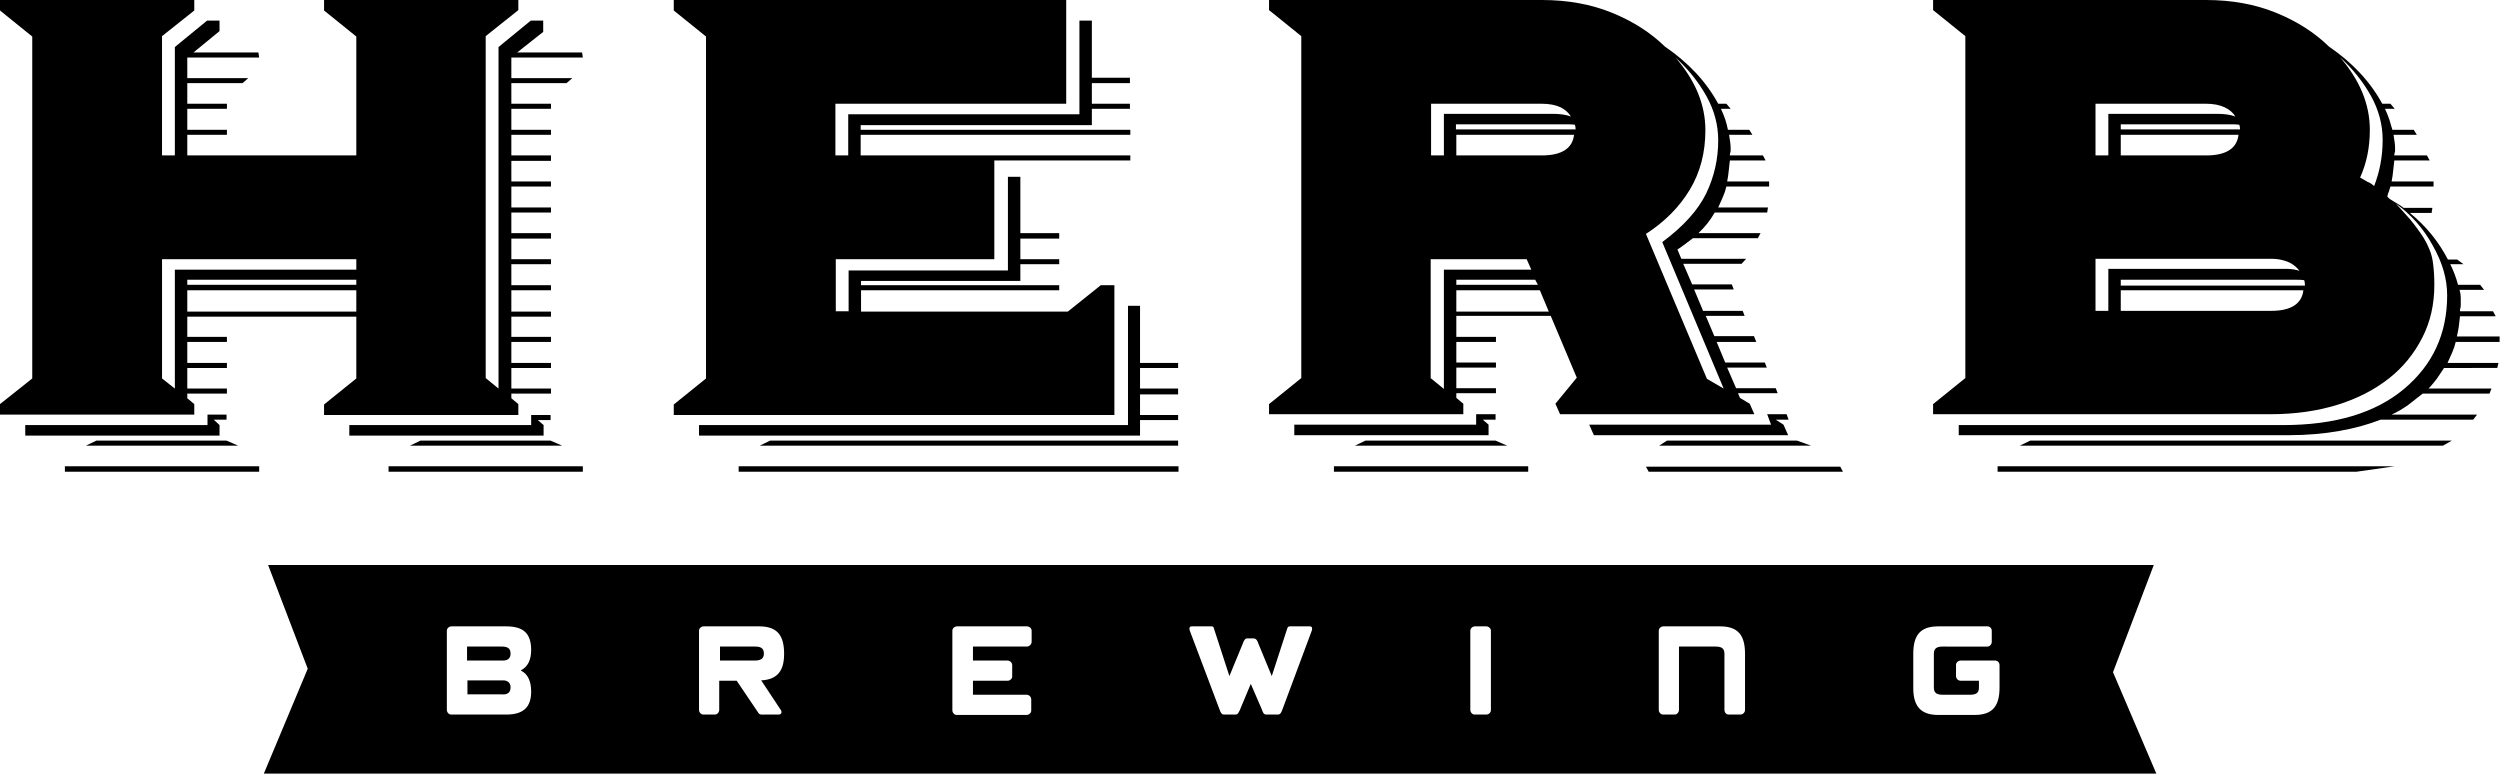 <?xml version="1.0" encoding="utf-8"?>
<!-- Generator: Adobe Illustrator 27.0.1, SVG Export Plug-In . SVG Version: 6.00 Build 0)  -->
<svg version="1.1" id="Ebene_1" xmlns="http://www.w3.org/2000/svg" xmlns:xlink="http://www.w3.org/1999/xlink" x="0px" y="0px"
	 viewBox="0 0 643.4 199.2" style="enable-background:new 0 0 643.4 199.2;" xml:space="preserve">
<style type="text/css">
	.st0{clip-path:url(#SVGID_00000084506668113291314350000015223278089927431075_);}
	.st1{clip-path:url(#SVGID_00000145758651657544529710000015821537163296514473_);}
</style>
<g>
	<defs>
		<rect id="SVGID_1_" x="0" y="0" width="643.4" height="199.2"/>
	</defs>
	<clipPath id="SVGID_00000119084448185381183740000010027486089058837411_">
		<use xlink:href="#SVGID_1_"  style="overflow:visible;"/>
	</clipPath>
	<path style="clip-path:url(#SVGID_00000119084448185381183740000010027486089058837411_);" d="M131.4,168.2c0-1.5-1-1.8-2.3-1.8
		h-8.9v3.6h9.2C130.6,170,131.4,169.5,131.4,168.2"/>
	<path style="clip-path:url(#SVGID_00000119084448185381183740000010027486089058837411_);" d="M196.6,168.2c0-1.5-1-1.8-2.3-1.8h-9
		v3.6h8.9C195.5,170,196.6,169.7,196.6,168.2"/>
	<path style="clip-path:url(#SVGID_00000119084448185381183740000010027486089058837411_);" d="M131.4,176.9c0-1.3-0.9-1.8-1.9-1.8
		h-9.2v3.6h8.9C130.4,178.8,131.4,178.4,131.4,176.9"/>
	<path style="clip-path:url(#SVGID_00000119084448185381183740000010027486089058837411_);" d="M115,162.3c0-0.6,0.6-1.1,1.2-1.1
		h14.1c4.7,0,6.4,2.1,6.4,6.1c0,2.6-0.9,4.3-2.6,5.2v0.1c1.8,0.9,2.6,2.8,2.6,5.4c0,3.9-1.9,5.9-6.4,5.9h-14.2
		c-0.6,0-1.1-0.6-1.1-1.2V162.3z M179.9,162.3c0-0.6,0.6-1.1,1.2-1.1h14.3c4.8,0,6.4,2.5,6.4,7.1c0,4.3-1.7,6.6-5.9,6.8l5.1,7.7
		c0.3,0.5,0.1,1.1-0.6,1.1h-3.6c-0.7,0-1.3,0.1-1.6-0.4l-5.6-8.3h-4.5v7.5c0,0.6-0.5,1.2-1.1,1.2h-3c-0.6,0-1.1-0.6-1.1-1.2V162.3z
		 M245.1,162.3c0-0.6,0.6-1.1,1.2-1.1h18c0.6,0,1.2,0.5,1.2,1.1v2.9c0,0.6-0.6,1.2-1.2,1.2h-13.9v3.6h8.9c0.6,0,1.2,0.5,1.2,1.2v2.9
		c0,0.6-0.6,1.1-1.2,1.1h-8.9v3.6h13.8c0.6,0,1.2,0.5,1.2,1.2v2.9c0,0.6-0.6,1.1-1.2,1.1h-18c-0.6,0-1.1-0.6-1.1-1.2V162.3z
		 M306.7,161.2h4.6c0.6,0,1-0.1,1.1,0.5l4,12.3l3.5-8.5c0.2-0.6,0.5-1.2,1.1-1.2h1.6c0.7,0,1,0.6,1.2,1.2l3.5,8.5l4-12.3
		c0.2-0.6,0.6-0.5,1.2-0.5h4.6c0.6,0,0.7,0.5,0.5,1.1l-7.6,20.4c-0.2,0.6-0.5,1.2-1.1,1.2h-3c-0.7,0-0.9-0.6-1.1-1.2l-2.9-6.7
		l-2.8,6.7c-0.3,0.6-0.5,1.2-1.1,1.2h-3c-0.6,0-0.9-0.6-1.1-1.2l-7.7-20.4C306,161.7,306.1,161.2,306.7,161.2 M378.4,162.3
		c0-0.6,0.6-1.1,1.2-1.1h2.9c0.6,0,1.2,0.5,1.2,1.1v20.5c0,0.6-0.6,1.1-1.2,1.1h-3c-0.6,0-1.1-0.6-1.1-1.2V162.3z M426.9,162.3
		c0-0.6,0.6-1.1,1.2-1.1h14.6c4.8,0,6.4,2.5,6.4,7.1v14.4c0,0.6-0.5,1.2-1.2,1.2h-3c-0.7,0-1.1-0.6-1.1-1.2v-14.5
		c0-1.5-1-1.8-2.3-1.8h-9.4v16.3c0,0.6-0.5,1.2-1.1,1.2h-3c-0.6,0-1.1-0.6-1.1-1.2V162.3z M492.4,168.3c0-4.6,1.6-7.1,6.4-7.1h12.7
		c0.6,0,1.1,0.5,1.1,1.1v2.9c0,0.6-0.5,1.2-1.1,1.2H500c-1.3,0-2.3,0.3-2.3,1.8v8.8c0,1.5,1,1.8,2.3,1.8h7c1.3,0,2.3-0.3,2.3-1.8
		v-1.8h-4.7c-0.6,0-1.2-0.5-1.2-1.2v-2.9c0-0.6,0.6-1.1,1.2-1.1h8.9c0.6,0,1.1,0.5,1.1,1.2v5.7c0,4.6-1.6,7.1-6.4,7.1h-9.4
		c-4.6,0-6.4-2.4-6.4-6.9V168.3z M555,199.2L543.8,173l10.5-27.6H69l10.2,26.7l-11.3,27H555z"/>
</g>
<path d="M16.7,121.4h50V120h-50V121.4z M100,121.4h50V120h-50V121.4z M24.8,113.4l-2.7,1.3h39.2l-3-1.3H24.8z M108.2,113.4l-2.7,1.3
	h39.2l-3-1.3H108.2z M53.4,106.7v2.7H6.5v2.7h50v-2.7L55,108h3.3v-1.3H53.4z M136.7,106.7v2.7H89.9v2.7h50v-2.7l-1.5-1.3h3.3v-1.3
	H136.7z M48.2,74.7h43.5v5.5H48.2V74.7z M48.2,72h43.5v1.3H48.2V72z M41.7,97.4V66.7h50v2.7H45V100L41.7,97.4z M83.4,0v2.7l8.3,6.7
	V40H48.2v-5.3h10.2v-1.3H48.2V28h10.2v-1.3H48.2v-5.3h14.2l1.5-1.3H48.2v-5.3h18.5l-0.2-1.3H49.8L56.5,8V5.3h-3.2L45,12.1V40h-3.3
	V9.3L50,2.7V0H0v2.7l8.3,6.7v88L0,104v2.7h50V104l-1.8-1.5v-1.2h10.2V100H48.2v-5.3h10.2v-1.3H48.2V88h10.2v-1.3H48.2v-5.2h43.5
	v15.9l-8.3,6.7v2.7h50V104l-1.8-1.5v-1.2h10.2V100h-10.2v-5.3h10.2v-1.3h-10.2V88h10.2v-1.3h-10.2v-5.2h10.2v-1.3h-10.2v-5.5h10.2
	v-1.3h-10.2V68h10.2v-1.3h-10.2v-5.3h10.2V60h-10.2v-5.3h10.2v-1.3h-10.2V48h10.2v-1.3h-10.2v-5.3h10.2V40h-10.2v-5.3h10.2v-1.3
	h-10.2V28h10.2v-1.3h-10.2v-5.3h14.2l1.5-1.3h-15.7v-5.3H150l-0.2-1.3h-16.7l6.7-5.3V5.3h-3.2l-8.3,6.8V100l-3.3-2.7v-88l8.4-6.7V0
	H83.4z"/>
<path d="M190.1,121.4h113.2V120H190.1V121.4z M198.2,113.4l-2.7,1.3h107.7v-1.3H198.2z M290.3,78.7v30.7H179.9v2.7h113.5v-4h9.8
	v-1.3h-9.8v-5.3h9.8V100h-9.8v-5.3h9.8v-1.3h-9.8V78.7H290.3z M173.4,0v2.7l8.3,6.7v88l-8.3,6.7v2.7h113.4V73.4h-3.5l-8.5,6.8h-53.2
	v-5.5h51v-1.3h-51v-1.1h41V68h10v-1.3h-10v-5.3h10V60h-10V45.5h-3.2v24.1h-41v10.5h-3.3V66.7h40.8V41.3h35V40h-69.4v-5.3h69.4v-1.3
	h-69.4v-1.2h59.5V28h9.8v-1.3h-9.8v-5.3h9.8V20h-9.8V5.3h-3.2v24.1h-59.5V40h-3.3V26.7h59.4V0H173.4z"/>
<g>
	<defs>
		<rect id="SVGID_00000074429543303045895090000001230807802379837114_" x="0" y="0" width="643.4" height="199.2"/>
	</defs>
	<clipPath id="SVGID_00000012432037142892907300000017092293900533807537_">
		<use xlink:href="#SVGID_00000074429543303045895090000001230807802379837114_"  style="overflow:visible;"/>
	</clipPath>
	<path style="clip-path:url(#SVGID_00000012432037142892907300000017092293900533807537_);" d="M466.1,114.7H427l2-1.3h33.5
		L466.1,114.7z M474.3,121.4h-50l-0.7-1.3h50L474.3,121.4z M443.6,100l-15.8-37.7c5.4-4,9.2-8.2,11.3-12.5c2.1-4.4,3.1-8.9,3.1-13.7
		c0-3.9-1-7.7-3-11.3c-2-3.6-4.7-7-8-10c5.1,5.9,7.7,12.1,7.7,18.7c0,5.7-1.3,10.8-4,15.3c-2.7,4.5-6.5,8.3-11.3,11.4l15.7,37.3
		L443.6,100z M460.3,108H457l2,1.3l1.2,2.7h-50l-1.2-2.7h46.8l-1-2.7h5L460.3,108z M374.8,74.7v5.5h23.8l-2.3-5.5H374.8z M374.8,72
		v1.3h21l-0.7-1.3H374.8z M374.8,34.7V40h22c5.1,0,7.9-1.8,8.3-5.3H374.8z M405.5,33.3c0-0.6-0.1-1-0.2-1.2
		c-0.6-0.1-1.1-0.1-1.7-0.1h-1.7h-27.2v1.3H405.5z M368.3,97.4l3.3,2.7V69.4h22.5l-1.2-2.7h-24.7V97.4z M368.3,26.7V40h3.3V29.3h28
		c1.9,0,3.4,0.2,4.7,0.7c-0.6-1-1.5-1.8-2.7-2.4c-1.3-0.6-2.9-0.9-4.8-0.9H368.3z M387.9,114.7h-39.2l2.7-1.3h33.5L387.9,114.7z
		 M393.3,121.4h-50V120h50V121.4z M384.9,108h-3.3l1.5,1.3v2.7h-50v-2.7h46.8v-2.7h5V108z M374.8,81.5v5.2h10.2V88h-10.2v5.3h10.2
		v1.3h-10.2v5.3h10.2v1.3h-10.2v1.2l1.8,1.5v2.7h-50V104l8.3-6.7v-88l-8.3-6.7V0h70.2c6.7,0,12.7,1.1,18.1,3.3
		c5.4,2.2,9.9,5.1,13.6,8.7c6,4.1,10.6,9,13.7,14.7h2.1l1.1,1.3h-2.5c0.4,0.9,0.8,1.8,1.1,2.7c0.3,0.9,0.5,1.8,0.7,2.7h5.5l0.8,1.3
		h-6c0.1,0.7,0.2,1.4,0.3,2c0.1,0.6,0.1,1.2,0.1,1.9c0,0.3,0,0.5-0.1,0.7c-0.1,0.2-0.1,0.5-0.1,0.7h8.5l0.7,1.3h-9.2
		c-0.1,0.9-0.2,1.8-0.3,2.7c-0.1,0.9-0.2,1.8-0.4,2.7h10.8V48h-11c-0.2,0.9-0.5,1.8-0.9,2.7c-0.4,0.9-0.8,1.8-1.2,2.7H455l-0.2,1.3
		h-13.5c-1.2,2.1-2.6,3.8-4.2,5.3h16l-0.7,1.3h-16.7c-0.7,0.5-1.3,1-2,1.5c-0.7,0.5-1.3,1-2,1.4l1,2.4h16.7l-1.2,1.3h-15l2.3,5.3
		h10.2l0.5,1.3h-10.2l2.3,5.5h10.2l0.5,1.3H439l2.2,5.2h10.2L452,88h-10.2l2.2,5.3h10.2l0.5,1.3h-10.2l2.3,5.3H457l0.5,1.3h-10.2
		l0.5,1.2l2.5,1.5l1.2,2.7h-50l-1.2-2.7l5.5-6.7l-6.7-15.9H374.8z"/>
	<path style="clip-path:url(#SVGID_00000012432037142892907300000017092293900533807537_);" d="M611,47.9c1.4-3.6,2.2-7.5,2.2-11.9
		c0-3.9-1-7.7-3-11.3c-2-3.6-4.7-7-8-10c5.1,5.9,7.7,12.1,7.7,18.7c0,4.5-0.8,8.5-2.5,12.3c0.7,0.4,1.3,0.7,1.9,1.1
		C609.9,47,610.5,47.4,611,47.9 M545.8,74.7V80h38.7c5.1,0,7.9-1.8,8.3-5.3H545.8z M593.2,73.4c0-0.6-0.1-1.1-0.2-1.3
		c-0.7-0.1-1.3-0.1-1.8-0.1h-3.1h-42.3v1.5H593.2z M545.8,34.7V40h22c5.1,0,7.9-1.8,8.3-5.3H545.8z M576.5,33.3c0-0.6-0.1-1-0.2-1.2
		c-0.6-0.1-1.1-0.1-1.7-0.1H573h-27.2v1.3H576.5z M539.3,66.7V80h3.3V69.2h42.5h3.5c1.1,0,2.2,0.2,3.2,0.5c-1.1-1.4-2.5-2.3-4.2-2.7
		c-1-0.3-2.1-0.4-3.2-0.4H539.3z M539.3,26.7V40h3.3V29.3h28c1.9,0,3.4,0.2,4.7,0.7c-0.6-1-1.5-1.8-2.8-2.4
		c-1.3-0.6-2.9-0.9-4.7-0.9H539.3z M628.7,114.7H519.8l2.7-1.3H631L628.7,114.7z M606.5,121.4h-92.4V120h102.2L606.5,121.4z
		 M504.1,109.4h83.5c13.3,0,23.7-3.1,31.1-9.3c7.4-6.2,11.1-14.2,11.1-24.1c0-4.2-1.2-8.4-3.7-12.8c-2.4-4.4-5.6-8-9.5-10.8
		c1.1,1.2,2.3,2.5,3.7,4.1c1.3,1.6,2.5,3.2,3.5,4.8c1.2,2,2,4,2.3,6c0.3,2,0.4,4,0.4,6c0,5-1,9.5-3.1,13.6
		c-2.1,4.1-4.9,7.6-8.6,10.5s-8.1,5.2-13.3,6.8c-5.2,1.6-10.9,2.4-17.1,2.4h-86.9V104l8.3-6.7v-88l-8.3-6.7V0h70.2
		c6.7,0,12.7,1.1,18.1,3.3c5.4,2.2,9.9,5.1,13.6,8.7c6,4.1,10.6,9,13.7,14.7h2.1l1.1,1.3h-2.5c0.4,0.9,0.8,1.8,1.1,2.7
		c0.3,0.9,0.5,1.8,0.8,2.7h5.5l0.8,1.3h-6c0.1,0.7,0.2,1.4,0.3,2c0.1,0.6,0.1,1.2,0.1,1.9c0,0.3,0,0.5-0.1,0.7
		c-0.1,0.2-0.1,0.5-0.1,0.7h8.4l0.7,1.3h-9.1c-0.1,0.9-0.2,1.8-0.3,2.7c-0.1,0.9-0.2,1.8-0.4,2.7h10.8V48h-11.1
		c-0.1,0.4-0.3,0.9-0.4,1.3c-0.2,0.4-0.3,0.8-0.4,1.3c0.1,0.1,0.2,0.2,0.3,0.3c0.1,0.1,0.2,0.2,0.3,0.3c0.6,0.4,1.2,0.7,1.8,1.1
		c0.7,0.4,1.3,0.8,1.8,1.2h7.4l-0.2,1.3h-5.6c4.2,3.4,7.4,7.4,9.8,12h2.4L634,68h-3.4c0.8,1.6,1.5,3.4,2,5.3h5.7l1,1.3H633
		c0.2,0.7,0.3,1.4,0.3,2v1.9c0,0.3,0,0.5-0.1,0.8c-0.1,0.3-0.1,0.5-0.1,0.8h8.5l0.7,1.3h-9.2c-0.1,0.9-0.2,1.8-0.3,2.6
		c-0.1,0.8-0.3,1.7-0.5,2.6h11V88H632c-0.2,0.9-0.5,1.8-0.9,2.7c-0.4,0.9-0.8,1.8-1.2,2.7H643l-0.3,1.3H629
		c-0.6,0.9-1.2,1.8-1.8,2.7c-0.7,0.9-1.4,1.8-2.2,2.6h16.2l-0.5,1.3h-17.2c-1.2,1-2.5,1.9-3.7,2.9c-1.3,0.9-2.7,1.8-4.3,2.5h22
		l-1,1.3h-23.8c-3.1,1.2-6.6,2.2-10.6,2.9c-3.9,0.7-8.3,1.1-13.1,1.1h-84.9V109.4z"/>
</g>
</svg>
